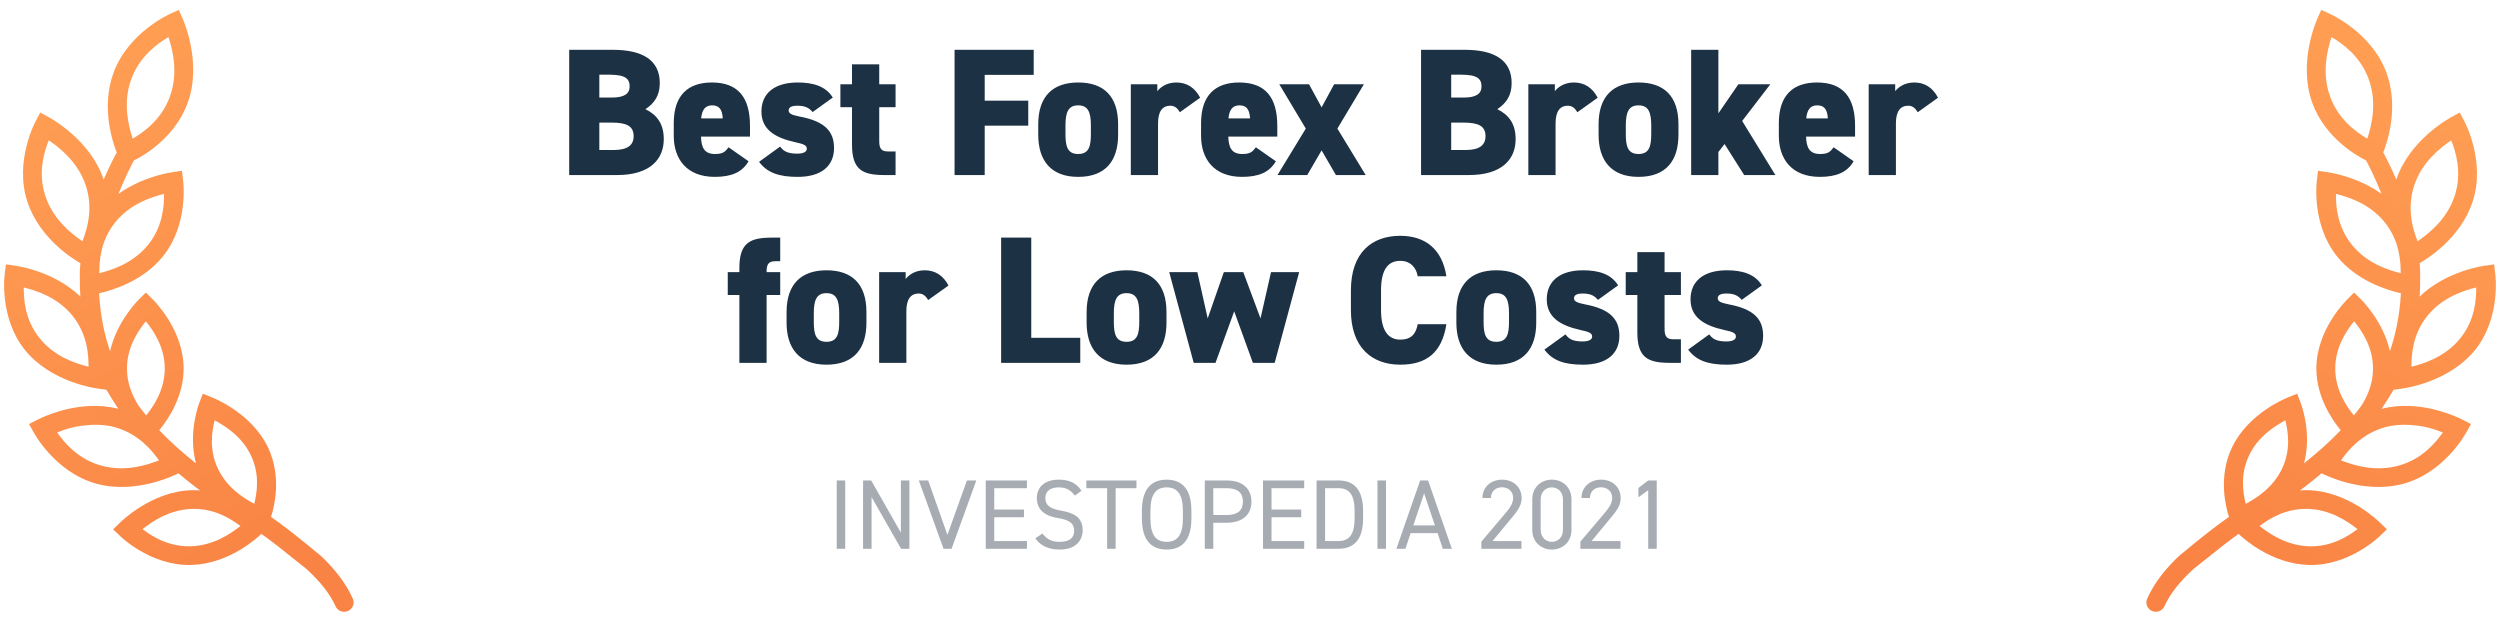 <?xml version="1.0" encoding="UTF-8"?>
<svg width="303px" height="75px" viewBox="0 0 303 75" version="1.1" xmlns="http://www.w3.org/2000/svg" xmlns:xlink="http://www.w3.org/1999/xlink">
    <title>Award_Investopedia_303x75</title>
    <defs>
        <linearGradient x1="66.857%" y1="100%" x2="33.707%" y2="0%" id="linearGradient-1">
            <stop stop-color="#F98344" offset="0%"></stop>
            <stop stop-color="#FF9F54" offset="100%"></stop>
        </linearGradient>
        <linearGradient x1="66.857%" y1="100%" x2="33.928%" y2="0.668%" id="linearGradient-2">
            <stop stop-color="#F98344" offset="0%"></stop>
            <stop stop-color="#FF9F54" offset="100%"></stop>
        </linearGradient>
    </defs>
    <g id="Award_Investopedia_303x75" stroke="none" stroke-width="1" fill="none" fill-rule="evenodd">
        <g id="Group-4" transform="translate(0.5, 1.196)" fill-rule="nonzero">
            <path d="M21.166,0 L20.102,0.492 C20.102,0.492 14.999,2.749 13.232,7.695 C11.74,11.872 13.154,16.035 13.65,17.29 C13.406,17.722 12.85,18.759 12.065,20.567 C10.427,15.648 5.402,13.003 5.402,13.003 L4.376,12.44 L3.833,13.47 C3.833,13.47 1.193,18.295 2.816,23.244 C4.311,27.806 8.561,30.316 9.242,30.697 C9.171,31.417 9.164,32.023 9.173,32.509 C9.166,33.384 9.194,34.074 9.238,34.752 C6.008,31.606 1.374,31.012 1.374,31.012 L0.214,30.843 L0.073,31.999 C0.073,31.999 -0.661,37.279 2.53,41.231 C5.721,45.183 11.236,45.879 11.236,45.879 L12.396,46.047 C12.849,46.805 13.333,47.592 13.845,48.352 C12.664,48.049 11.488,47.959 10.382,48.009 C6.869,48.168 4.063,49.663 4.063,49.663 L3.021,50.197 L3.585,51.215 C3.585,51.215 6.14,56.02 11.145,57.418 C16.123,58.808 21.066,56.192 21.119,56.164 C21.792,56.724 22.468,57.282 23.155,57.805 C23.353,57.956 23.551,58.095 23.75,58.244 C23.42,58.219 23.084,58.206 22.741,58.215 C17.8,58.345 14.048,62.145 14.048,62.145 L13.21,62.96 L14.055,63.768 C14.055,63.768 17.729,67.407 22.67,67.278 C27.266,67.157 30.702,63.973 31.178,63.514 C32.483,64.434 33.201,65.013 36.634,67.754 C38.215,69.205 39.451,70.684 40.166,72.276 C40.332,72.646 40.685,72.901 41.092,72.943 C41.498,72.986 41.897,72.81 42.138,72.483 C42.379,72.155 42.424,71.725 42.258,71.355 C41.404,69.454 40.076,67.786 38.454,66.233 C35.49,63.768 33.868,62.506 32.347,61.457 C32.739,60.242 33.666,56.636 32.011,53.095 C30.004,48.796 25.169,46.957 25.169,46.957 L24.083,46.519 L23.667,47.606 C23.667,47.606 22.233,51.182 23.256,54.969 C21.692,53.716 20.182,52.399 18.805,50.95 C19.91,49.599 21.756,46.859 21.756,43.472 C21.756,38.659 17.987,35.066 17.987,35.066 L17.178,34.262 L16.369,35.066 C16.369,35.066 13.666,37.654 12.841,41.373 C12.12,39.263 11.652,36.94 11.511,34.353 C13.237,33.959 16.87,32.824 19.236,29.894 C22.427,25.941 21.693,20.662 21.693,20.662 L21.552,19.506 L20.392,19.674 C20.392,19.674 16.891,20.122 13.854,22.305 C14.778,20.028 15.548,18.584 15.736,18.244 C16.593,17.826 20.681,15.656 22.268,11.216 C24.034,6.27 21.635,1.067 21.635,1.067 L21.166,0 Z M19.914,3.299 C20.39,4.749 21.15,7.543 20.108,10.461 C19.082,13.334 16.858,14.85 15.586,15.611 C15.11,14.162 14.349,11.368 15.392,8.45 C16.418,5.576 18.641,4.06 19.914,3.299 Z M5.411,15.813 C6.672,16.673 8.955,18.408 9.906,21.311 C10.843,24.169 10.026,26.678 9.488,28.042 C8.227,27.181 5.944,25.446 4.993,22.544 C4.056,19.686 4.873,17.177 5.411,15.813 Z M19.384,22.305 C19.394,23.744 19.252,26.241 17.448,28.476 C15.612,30.75 12.998,31.55 11.538,31.913 C11.527,30.475 11.67,27.975 13.476,25.739 C15.312,23.466 17.925,22.668 19.384,22.305 Z M2.382,33.642 C3.842,34.006 6.455,34.804 8.29,37.077 C10.096,39.313 10.239,41.812 10.228,43.25 C8.768,42.887 6.154,42.087 4.318,39.814 C2.514,37.579 2.372,35.081 2.382,33.642 Z M17.178,37.741 C18.061,38.839 19.467,40.82 19.467,43.472 C19.467,46.091 18.098,48.048 17.213,49.154 C16.889,48.757 16.574,48.35 16.27,47.934 C15.563,46.811 14.889,45.307 14.889,43.472 C14.889,40.82 16.294,38.839 17.178,37.741 Z M25.513,49.749 C26.778,50.429 28.836,51.695 29.935,54.048 C31.013,56.355 30.642,58.537 30.317,59.869 C29.052,59.19 26.995,57.924 25.896,55.571 C24.817,53.264 25.188,51.082 25.513,49.749 Z M10.512,50.301 C11.472,50.248 12.472,50.316 13.434,50.584 C16.302,51.385 17.928,53.407 18.771,54.599 C17.357,55.154 14.681,56.049 11.766,55.234 C8.898,54.433 7.272,52.412 6.428,51.22 C7.376,50.847 8.559,50.407 10.512,50.301 Z M22.802,60.482 C25.527,60.41 27.509,61.707 28.638,62.557 C27.485,63.466 25.383,64.94 22.61,65.013 C19.884,65.084 17.9,63.786 16.771,62.936 C17.923,62.028 20.027,60.556 22.802,60.482 Z" id="Shape" fill="url(#linearGradient-1)"></path>
            <path d="M280.809,0 L279.745,0.492 C279.745,0.492 274.642,2.749 272.875,7.695 C271.383,11.872 272.797,16.035 273.293,17.29 C273.049,17.722 272.493,18.759 271.708,20.567 C270.07,15.648 265.045,13.003 265.045,13.003 L264.019,12.44 L263.476,13.47 C263.476,13.47 260.836,18.295 262.459,23.244 C263.954,27.806 268.204,30.316 268.885,30.697 C268.814,31.417 268.807,32.023 268.816,32.509 C268.809,33.384 268.837,34.074 268.881,34.752 C265.651,31.606 261.017,31.012 261.017,31.012 L259.857,30.843 L259.716,31.999 C259.716,31.999 258.982,37.279 262.172,41.231 C265.364,45.183 270.879,45.879 270.879,45.879 L272.039,46.047 C272.492,46.805 272.976,47.592 273.488,48.352 C272.307,48.049 271.131,47.959 270.025,48.009 C266.512,48.168 263.706,49.663 263.706,49.663 L262.664,50.197 L263.228,51.215 C263.228,51.215 265.783,56.02 270.788,57.418 C275.766,58.808 280.709,56.192 280.762,56.164 C281.435,56.724 282.111,57.282 282.798,57.805 C282.996,57.956 283.194,58.095 283.393,58.244 C283.063,58.219 282.727,58.206 282.384,58.215 C277.443,58.345 273.691,62.145 273.691,62.145 L272.853,62.96 L273.698,63.768 C273.698,63.768 277.372,67.407 282.313,67.278 C286.909,67.157 290.345,63.973 290.821,63.514 C292.126,64.434 292.844,65.013 296.277,67.754 C297.858,69.205 299.094,70.684 299.809,72.276 C299.975,72.646 300.328,72.901 300.735,72.943 C301.141,72.986 301.54,72.81 301.781,72.483 C302.022,72.155 302.067,71.725 301.901,71.355 C301.047,69.454 299.719,67.786 298.097,66.233 C295.133,63.768 293.511,62.506 291.99,61.457 C292.382,60.242 293.309,56.636 291.654,53.095 C289.647,48.796 284.812,46.957 284.812,46.957 L283.726,46.519 L283.31,47.606 C283.31,47.606 281.876,51.182 282.899,54.969 C281.335,53.716 279.825,52.399 278.448,50.95 C279.553,49.599 281.399,46.859 281.399,43.472 C281.399,38.659 277.63,35.066 277.63,35.066 L276.821,34.262 L276.011,35.066 C276.011,35.066 273.309,37.654 272.484,41.373 C271.763,39.263 271.295,36.94 271.154,34.353 C272.88,33.959 276.513,32.824 278.879,29.894 C282.07,25.941 281.336,20.662 281.336,20.662 L281.195,19.506 L280.035,19.674 C280.035,19.674 276.534,20.122 273.497,22.305 C274.421,20.028 275.191,18.584 275.379,18.244 C276.236,17.826 280.324,15.656 281.911,11.216 C283.677,6.27 281.278,1.067 281.278,1.067 L280.809,0 Z M279.557,3.299 C280.033,4.749 280.793,7.543 279.751,10.461 C278.725,13.334 276.501,14.85 275.229,15.611 C274.753,14.162 273.992,11.368 275.035,8.45 C276.061,5.576 278.284,4.06 279.557,3.299 Z M265.054,15.813 C266.315,16.673 268.598,18.408 269.549,21.311 C270.486,24.169 269.669,26.678 269.131,28.042 C267.87,27.181 265.587,25.446 264.636,22.544 C263.699,19.686 264.516,17.177 265.054,15.813 Z M279.027,22.305 C279.037,23.744 278.895,26.241 277.091,28.476 C275.255,30.75 272.641,31.55 271.181,31.913 C271.17,30.475 271.313,27.975 273.119,25.739 C274.955,23.466 277.567,22.668 279.027,22.305 Z M262.025,33.642 C263.485,34.006 266.098,34.804 267.933,37.077 C269.739,39.313 269.882,41.812 269.871,43.25 C268.411,42.887 265.797,42.087 263.961,39.814 C262.157,37.579 262.015,35.081 262.025,33.642 Z M276.821,37.741 C277.704,38.839 279.11,40.82 279.11,43.472 C279.11,46.091 277.741,48.048 276.856,49.154 C276.532,48.757 276.217,48.35 275.913,47.934 C275.206,46.811 274.532,45.307 274.532,43.472 C274.532,40.82 275.937,38.839 276.821,37.741 Z M285.156,49.749 C286.421,50.429 288.479,51.695 289.578,54.048 C290.656,56.355 290.285,58.537 289.96,59.869 C288.695,59.19 286.638,57.924 285.539,55.571 C284.46,53.264 284.831,51.082 285.156,49.749 Z M270.155,50.301 C271.115,50.248 272.115,50.316 273.076,50.584 C275.945,51.385 277.571,53.407 278.414,54.599 C277,55.154 274.324,56.049 271.409,55.234 C268.541,54.433 266.915,52.412 266.071,51.22 C267.019,50.847 268.202,50.407 270.155,50.301 Z M282.445,60.482 C285.17,60.41 287.152,61.707 288.281,62.557 C287.128,63.466 285.026,64.94 282.253,65.013 C279.527,65.084 277.543,63.786 276.414,62.936 C277.566,62.028 279.67,60.556 282.445,60.482 Z" id="Shape" fill="url(#linearGradient-2)" transform="translate(280.821, 36.475) scale(-1, 1) translate(-280.821, -36.475) "></path>
            <g id="Group" transform="translate(49.179, 1.26)">
                <path d="M52.763,64.055 L52.763,55.775 L51.731,55.775 L51.731,64.055 L52.763,64.055 Z M55.956,64.055 L55.956,57.791 L59.532,64.055 L60.54,64.055 L60.54,55.775 L59.508,55.775 L59.508,62.099 L55.908,55.775 L54.924,55.775 L54.924,64.055 L55.956,64.055 Z M65.652,64.055 L68.652,55.775 L67.512,55.775 L65.148,62.375 L62.82,55.775 L61.68,55.775 L64.68,64.055 L65.652,64.055 Z M74.785,64.055 L74.785,63.119 L70.825,63.119 L70.825,60.239 L74.425,60.239 L74.425,59.303 L70.825,59.303 L70.825,56.711 L74.785,56.711 L74.785,55.775 L69.793,55.775 L69.793,64.055 L74.785,64.055 Z M78.758,64.151 C80.822,64.151 81.542,62.915 81.542,61.835 C81.542,60.299 80.57,59.723 78.974,59.447 C77.762,59.231 77.018,58.895 77.018,57.911 C77.018,57.047 77.666,56.615 78.626,56.615 C79.67,56.615 80.15,57.035 80.594,57.611 L81.398,57.035 C80.81,56.123 79.982,55.679 78.662,55.679 C76.766,55.679 75.986,56.723 75.986,57.911 C75.986,59.351 76.994,60.095 78.554,60.335 C80.114,60.575 80.51,61.103 80.51,61.883 C80.51,62.591 80.114,63.215 78.758,63.215 C77.678,63.215 77.198,62.843 76.658,62.207 L75.806,62.795 C76.43,63.695 77.414,64.151 78.758,64.151 Z M85.539,64.055 L85.539,56.711 L88.059,56.711 L88.059,55.775 L81.987,55.775 L81.987,56.711 L84.507,56.711 L84.507,64.055 L85.539,64.055 Z M91.72,64.151 C93.556,64.151 94.72,63.047 94.72,60.371 L94.72,59.459 C94.72,56.783 93.556,55.679 91.72,55.679 C89.884,55.679 88.72,56.783 88.72,59.459 L88.72,60.371 C88.72,63.047 89.884,64.151 91.72,64.151 Z M91.72,63.215 C90.448,63.215 89.752,62.423 89.752,60.371 L89.752,59.459 C89.752,57.407 90.448,56.615 91.72,56.615 C92.992,56.615 93.688,57.407 93.688,59.459 L93.688,60.371 C93.688,62.423 92.992,63.215 91.72,63.215 Z M97.373,64.055 L97.373,60.899 L98.981,60.899 C100.901,60.899 101.993,59.939 101.993,58.343 C101.993,56.735 100.889,55.775 98.981,55.775 L96.341,55.775 L96.341,64.055 L97.373,64.055 Z M98.981,59.963 L97.373,59.963 L97.373,56.711 L98.981,56.711 C100.385,56.711 100.961,57.311 100.961,58.343 C100.961,59.363 100.385,59.963 98.981,59.963 Z M108.39,64.055 L108.39,63.119 L104.43,63.119 L104.43,60.239 L108.03,60.239 L108.03,59.303 L104.43,59.303 L104.43,56.711 L108.39,56.711 L108.39,55.775 L103.398,55.775 L103.398,64.055 L108.39,64.055 Z M112.53,64.055 C114.366,64.055 115.53,63.023 115.53,60.347 L115.53,59.483 C115.53,56.807 114.366,55.775 112.53,55.775 L109.89,55.775 L109.89,64.055 L112.53,64.055 Z M112.53,63.119 L110.922,63.119 L110.922,56.711 L112.53,56.711 C113.802,56.711 114.498,57.431 114.498,59.483 L114.498,60.347 C114.498,62.399 113.802,63.119 112.53,63.119 Z M118.303,64.055 L118.303,55.775 L117.271,55.775 L117.271,64.055 L118.303,64.055 Z M120.656,64.055 L121.292,62.159 L124.556,62.159 L125.192,64.055 L126.284,64.055 L123.404,55.775 L122.444,55.775 L119.564,64.055 L120.656,64.055 Z M124.232,61.223 L121.616,61.223 L122.924,57.335 L124.232,61.223 Z M134.722,64.055 L134.722,63.119 L131.218,63.119 L133.498,60.359 C134.026,59.723 134.746,58.931 134.746,57.947 C134.746,56.531 133.69,55.679 132.37,55.679 C131.074,55.679 129.994,56.531 129.994,57.899 L131.014,57.899 C131.038,57.047 131.626,56.603 132.37,56.603 C133.054,56.603 133.714,57.035 133.714,57.899 C133.714,58.523 133.342,59.087 132.778,59.747 L129.862,63.191 L129.862,64.055 L134.722,64.055 Z M138.407,64.151 C139.655,64.151 140.783,63.287 140.783,61.763 L140.783,58.067 C140.783,56.543 139.655,55.679 138.407,55.679 C137.159,55.679 136.031,56.543 136.031,58.079 L136.031,61.751 C136.031,63.287 137.159,64.151 138.407,64.151 Z M138.407,63.215 C137.651,63.215 137.051,62.651 137.051,61.763 L137.051,58.067 C137.051,57.179 137.651,56.615 138.407,56.615 C139.151,56.615 139.751,57.179 139.751,58.067 L139.751,61.763 C139.751,62.651 139.151,63.215 138.407,63.215 Z M146.724,64.055 L146.724,63.119 L143.22,63.119 L145.5,60.359 C146.028,59.723 146.748,58.931 146.748,57.947 C146.748,56.531 145.692,55.679 144.372,55.679 C143.076,55.679 141.996,56.531 141.996,57.899 L143.016,57.899 C143.04,57.047 143.628,56.603 144.372,56.603 C145.056,56.603 145.716,57.035 145.716,57.899 C145.716,58.523 145.344,59.087 144.78,59.747 L141.864,63.191 L141.864,64.055 L146.724,64.055 Z M151.116,64.055 L151.116,55.775 L150.084,55.775 L148.896,56.687 L148.896,57.815 L150.084,56.963 L150.084,64.055 L151.116,64.055 Z" id="INVESTOPEDIA2021" fill="#A7ACB3"></path>
                <path d="M25.094,18.761 C29.142,18.761 30.77,16.825 30.77,14.405 C30.77,12.535 29.934,11.457 28.548,10.775 C29.604,10.071 30.286,9.169 30.286,7.607 C30.286,4.835 28.196,3.581 24.61,3.581 L19.308,3.581 L19.308,18.761 L25.094,18.761 Z M24.5,9.367 L22.96,9.367 L22.96,6.595 L24.17,6.595 C26.172,6.595 26.634,7.123 26.634,8.025 C26.634,8.905 25.974,9.367 24.5,9.367 Z M24.698,15.725 L22.96,15.725 L22.96,12.403 L24.434,12.403 C26.282,12.403 27.118,12.821 27.118,14.053 C27.118,15.175 26.326,15.725 24.698,15.725 Z M36.952,18.981 C38.954,18.981 40.274,18.431 41.044,17.089 L38.624,15.395 C38.228,15.901 38.008,16.209 36.974,16.209 C35.632,16.209 35.324,15.351 35.28,14.097 L41.22,14.097 L41.22,12.799 C41.22,9.367 39.79,7.541 36.6,7.541 C33.74,7.541 31.98,9.059 31.98,12.469 L31.98,14.009 C31.98,16.737 33.476,18.981 36.952,18.981 Z M37.92,11.897 L35.302,11.897 C35.39,10.907 35.764,10.313 36.622,10.313 C37.392,10.313 37.854,10.687 37.92,11.897 Z M47.006,18.981 C49.844,18.981 51.406,17.683 51.406,15.483 C51.406,13.459 50.284,12.249 47.27,11.677 C46.258,11.479 45.906,11.303 45.906,10.929 C45.906,10.445 46.478,10.357 46.94,10.357 C47.952,10.357 48.392,10.643 48.81,11.127 L51.252,9.367 C50.394,7.959 48.81,7.541 47.006,7.541 C44.19,7.541 42.606,8.861 42.606,11.061 C42.606,13.217 44.212,14.229 46.698,14.779 C47.732,14.999 48.106,15.153 48.106,15.571 C48.106,15.967 47.666,16.165 46.94,16.165 C45.686,16.165 45.246,15.813 44.872,15.307 L42.32,17.155 C43.31,18.497 44.762,18.981 47.006,18.981 Z M58.864,18.761 L58.864,15.901 L57.94,15.901 C57.126,15.901 56.884,15.527 56.884,14.647 L56.884,10.533 L58.864,10.533 L58.864,7.761 L56.884,7.761 L56.884,5.341 L53.584,5.341 L53.584,7.761 L52.176,7.761 L52.176,10.533 L53.584,10.533 L53.584,15.065 C53.584,18.167 54.882,18.761 57.566,18.761 L58.864,18.761 Z M69.666,18.761 L69.666,12.777 L74.946,12.777 L74.946,9.741 L69.666,9.741 L69.666,6.617 L75.606,6.617 L75.606,3.581 L66.014,3.581 L66.014,18.761 L69.666,18.761 Z M80.996,18.981 C84.384,18.981 85.836,16.957 85.836,13.877 L85.836,12.601 C85.836,9.235 84.12,7.541 80.996,7.541 C77.916,7.541 76.156,9.235 76.156,12.601 L76.156,13.877 C76.156,16.957 77.652,18.981 80.996,18.981 Z M80.996,16.209 C79.686,16.209 79.472,15.256 79.457,13.896 L79.456,12.755 C79.456,11.127 79.808,10.313 80.996,10.313 C82.184,10.313 82.536,11.127 82.536,12.755 L82.536,13.723 C82.536,15.175 82.36,16.209 80.996,16.209 Z M90.676,18.761 L90.676,12.491 C90.676,11.017 91.226,10.357 92.172,10.357 C92.81,10.357 93.118,10.819 93.316,11.149 L95.78,9.389 C95.142,8.157 94.152,7.541 92.898,7.541 C91.644,7.541 90.918,8.179 90.588,8.597 L90.588,7.761 L87.376,7.761 L87.376,18.761 L90.676,18.761 Z M100.862,18.981 C102.864,18.981 104.184,18.431 104.954,17.089 L102.534,15.395 C102.138,15.901 101.918,16.209 100.884,16.209 C99.542,16.209 99.234,15.351 99.19,14.097 L105.13,14.097 L105.13,12.799 C105.13,9.367 103.7,7.541 100.51,7.541 C97.65,7.541 95.89,9.059 95.89,12.469 L95.89,14.009 C95.89,16.737 97.386,18.981 100.862,18.981 Z M101.83,11.897 L99.212,11.897 C99.3,10.907 99.674,10.313 100.532,10.313 C101.302,10.313 101.764,10.687 101.83,11.897 Z M108.76,18.761 L110.498,15.769 L112.236,18.761 L115.844,18.761 L112.412,13.129 L115.624,7.761 L112.016,7.761 L110.498,10.555 L108.98,7.761 L105.372,7.761 L108.584,13.129 L105.152,18.761 L108.76,18.761 Z M128.34,18.761 C132.388,18.761 134.016,16.825 134.016,14.405 C134.016,12.535 133.18,11.457 131.794,10.775 C132.85,10.071 133.532,9.169 133.532,7.607 C133.532,4.835 131.442,3.581 127.856,3.581 L122.554,3.581 L122.554,18.761 L128.34,18.761 Z M127.746,9.367 L126.206,9.367 L126.206,6.595 L127.416,6.595 C129.418,6.595 129.88,7.123 129.88,8.025 C129.88,8.905 129.22,9.367 127.746,9.367 Z M127.944,15.725 L126.206,15.725 L126.206,12.403 L127.68,12.403 C129.528,12.403 130.364,12.821 130.364,14.053 C130.364,15.175 129.572,15.725 127.944,15.725 Z M138.856,18.761 L138.856,12.491 C138.856,11.017 139.406,10.357 140.352,10.357 C140.99,10.357 141.298,10.819 141.496,11.149 L143.96,9.389 C143.322,8.157 142.332,7.541 141.078,7.541 C139.824,7.541 139.098,8.179 138.768,8.597 L138.768,7.761 L135.556,7.761 L135.556,18.761 L138.856,18.761 Z M148.91,18.981 C152.298,18.981 153.75,16.957 153.75,13.877 L153.75,12.601 C153.75,9.235 152.034,7.541 148.91,7.541 C145.83,7.541 144.07,9.235 144.07,12.601 L144.07,13.877 C144.07,16.957 145.566,18.981 148.91,18.981 Z M148.91,16.209 C147.546,16.209 147.37,15.175 147.37,13.723 L147.37,12.755 C147.37,11.127 147.722,10.313 148.91,10.313 C150.098,10.313 150.45,11.127 150.45,12.755 L150.45,13.723 C150.45,15.175 150.274,16.209 148.91,16.209 Z M158.59,18.761 L158.59,15.967 L159.338,14.999 L161.714,18.761 L165.498,18.761 L161.472,12.205 L164.882,7.761 L161.01,7.761 L158.59,11.281 L158.59,3.581 L155.29,3.581 L155.29,18.761 L158.59,18.761 Z M170.888,18.981 C172.89,18.981 174.21,18.431 174.98,17.089 L172.56,15.395 C172.164,15.901 171.944,16.209 170.91,16.209 C169.568,16.209 169.26,15.351 169.216,14.097 L175.156,14.097 L175.156,12.799 C175.156,9.367 173.726,7.541 170.536,7.541 C167.676,7.541 165.916,9.059 165.916,12.469 L165.916,14.009 C165.916,16.737 167.412,18.981 170.888,18.981 Z M171.856,11.897 L169.238,11.897 C169.326,10.907 169.7,10.313 170.558,10.313 C171.328,10.313 171.79,10.687 171.856,11.897 Z M180.106,18.761 L180.106,12.491 C180.106,11.017 180.656,10.357 181.602,10.357 C182.24,10.357 182.548,10.819 182.746,11.149 L185.21,9.389 C184.572,8.157 183.582,7.541 182.328,7.541 C181.074,7.541 180.348,8.179 180.018,8.597 L180.018,7.761 L176.806,7.761 L176.806,18.761 L180.106,18.761 Z M43.233,41.523 L43.233,33.295 L44.883,33.295 L44.883,30.523 L43.233,30.523 L43.233,30.457 C43.233,29.577 43.475,29.203 44.289,29.203 L44.883,29.203 L44.883,26.343 L43.915,26.343 C41.231,26.343 39.933,26.937 39.933,30.039 L39.933,30.523 L38.525,30.523 L38.525,33.295 L39.933,33.295 L39.933,41.523 L43.233,41.523 Z M50.493,41.743 C53.881,41.743 55.333,39.719 55.333,36.639 L55.333,35.363 C55.333,31.997 53.617,30.303 50.493,30.303 C47.413,30.303 45.653,31.997 45.653,35.363 L45.653,36.639 C45.653,39.719 47.149,41.743 50.493,41.743 Z M50.493,38.971 C49.183,38.971 48.969,38.018 48.954,36.657 L48.953,35.517 C48.953,33.889 49.305,33.075 50.493,33.075 C51.681,33.075 52.033,33.889 52.033,35.517 L52.033,36.485 C52.033,37.937 51.857,38.971 50.493,38.971 Z M60.173,41.523 L60.173,35.253 C60.173,33.779 60.723,33.119 61.669,33.119 C62.307,33.119 62.615,33.581 62.813,33.911 L65.277,32.151 C64.639,30.919 63.649,30.303 62.395,30.303 C61.141,30.303 60.415,30.941 60.085,31.359 L60.085,30.523 L56.873,30.523 L56.873,41.523 L60.173,41.523 Z M81.249,41.523 L81.249,38.487 L75.309,38.487 L75.309,26.343 L71.657,26.343 L71.657,41.523 L81.249,41.523 Z M86.859,41.743 C90.247,41.743 91.699,39.719 91.699,36.639 L91.699,35.363 C91.699,31.997 89.983,30.303 86.859,30.303 C83.779,30.303 82.019,31.997 82.019,35.363 L82.019,36.639 C82.019,39.719 83.515,41.743 86.859,41.743 Z M86.859,38.971 C85.549,38.971 85.335,38.018 85.32,36.657 L85.319,35.517 C85.319,33.889 85.671,33.075 86.859,33.075 C88.047,33.075 88.399,33.889 88.399,35.517 L88.399,36.485 C88.399,37.937 88.223,38.971 86.859,38.971 Z M97.639,41.523 L99.905,35.275 L102.171,41.523 L104.811,41.523 L107.781,30.523 L104.371,30.523 L103.095,36.133 L101.005,30.523 L98.651,30.523 L96.693,36.133 L95.439,30.523 L92.029,30.523 L94.999,41.523 L97.639,41.523 Z M120.035,41.743 C123.247,41.743 125.095,40.247 125.623,36.837 L122.147,36.837 C121.927,38.047 121.333,38.707 120.035,38.707 C118.495,38.707 117.703,37.497 117.703,35.121 L117.703,32.745 C117.703,30.259 118.517,29.159 120.035,29.159 C121.333,29.159 121.993,30.061 122.147,31.029 L125.623,31.029 C125.117,27.729 123.049,26.123 120.035,26.123 C116.581,26.123 114.051,28.169 114.051,32.745 L114.051,35.121 C114.051,39.653 116.581,41.743 120.035,41.743 Z M131.673,41.743 C135.061,41.743 136.513,39.719 136.513,36.639 L136.513,35.363 C136.513,31.997 134.797,30.303 131.673,30.303 C128.593,30.303 126.833,31.997 126.833,35.363 L126.833,36.639 C126.833,39.719 128.329,41.743 131.673,41.743 Z M131.673,38.971 C130.309,38.971 130.133,37.937 130.133,36.485 L130.133,35.517 C130.133,33.889 130.485,33.075 131.673,33.075 C132.861,33.075 133.213,33.889 133.213,35.517 L133.213,36.485 C133.213,37.937 133.037,38.971 131.673,38.971 Z M142.189,41.743 C145.027,41.743 146.589,40.445 146.589,38.245 C146.589,36.221 145.467,35.011 142.453,34.439 C141.441,34.241 141.089,34.065 141.089,33.691 C141.089,33.207 141.661,33.119 142.123,33.119 C143.135,33.119 143.575,33.405 143.993,33.889 L146.435,32.129 C145.577,30.721 143.993,30.303 142.189,30.303 C139.373,30.303 137.789,31.623 137.789,33.823 C137.789,35.979 139.395,36.991 141.881,37.541 C142.915,37.761 143.289,37.915 143.289,38.333 C143.289,38.729 142.849,38.927 142.123,38.927 C140.869,38.927 140.429,38.575 140.055,38.069 L137.503,39.917 C138.493,41.259 139.945,41.743 142.189,41.743 Z M154.047,41.523 L154.047,38.663 L153.123,38.663 C152.309,38.663 152.067,38.289 152.067,37.409 L152.067,33.295 L154.047,33.295 L154.047,30.523 L152.067,30.523 L152.067,28.103 L148.767,28.103 L148.767,30.523 L147.359,30.523 L147.359,33.295 L148.767,33.295 L148.767,37.827 C148.767,40.929 150.065,41.523 152.749,41.523 L154.047,41.523 Z M159.613,41.743 C162.451,41.743 164.013,40.445 164.013,38.245 C164.013,36.221 162.891,35.011 159.877,34.439 C158.865,34.241 158.513,34.065 158.513,33.691 C158.513,33.207 159.085,33.119 159.547,33.119 C160.559,33.119 160.999,33.405 161.417,33.889 L163.859,32.129 C163.001,30.721 161.417,30.303 159.613,30.303 C156.797,30.303 155.213,31.623 155.213,33.823 C155.213,35.979 156.819,36.991 159.305,37.541 C160.339,37.761 160.713,37.915 160.713,38.333 C160.713,38.729 160.273,38.927 159.547,38.927 C158.293,38.927 157.853,38.575 157.479,38.069 L154.927,39.917 C155.917,41.259 157.369,41.743 159.613,41.743 Z" id="BestForexBrokerforLowCosts" fill="#1D3144"></path>
            </g>
        </g>
    </g>
</svg>